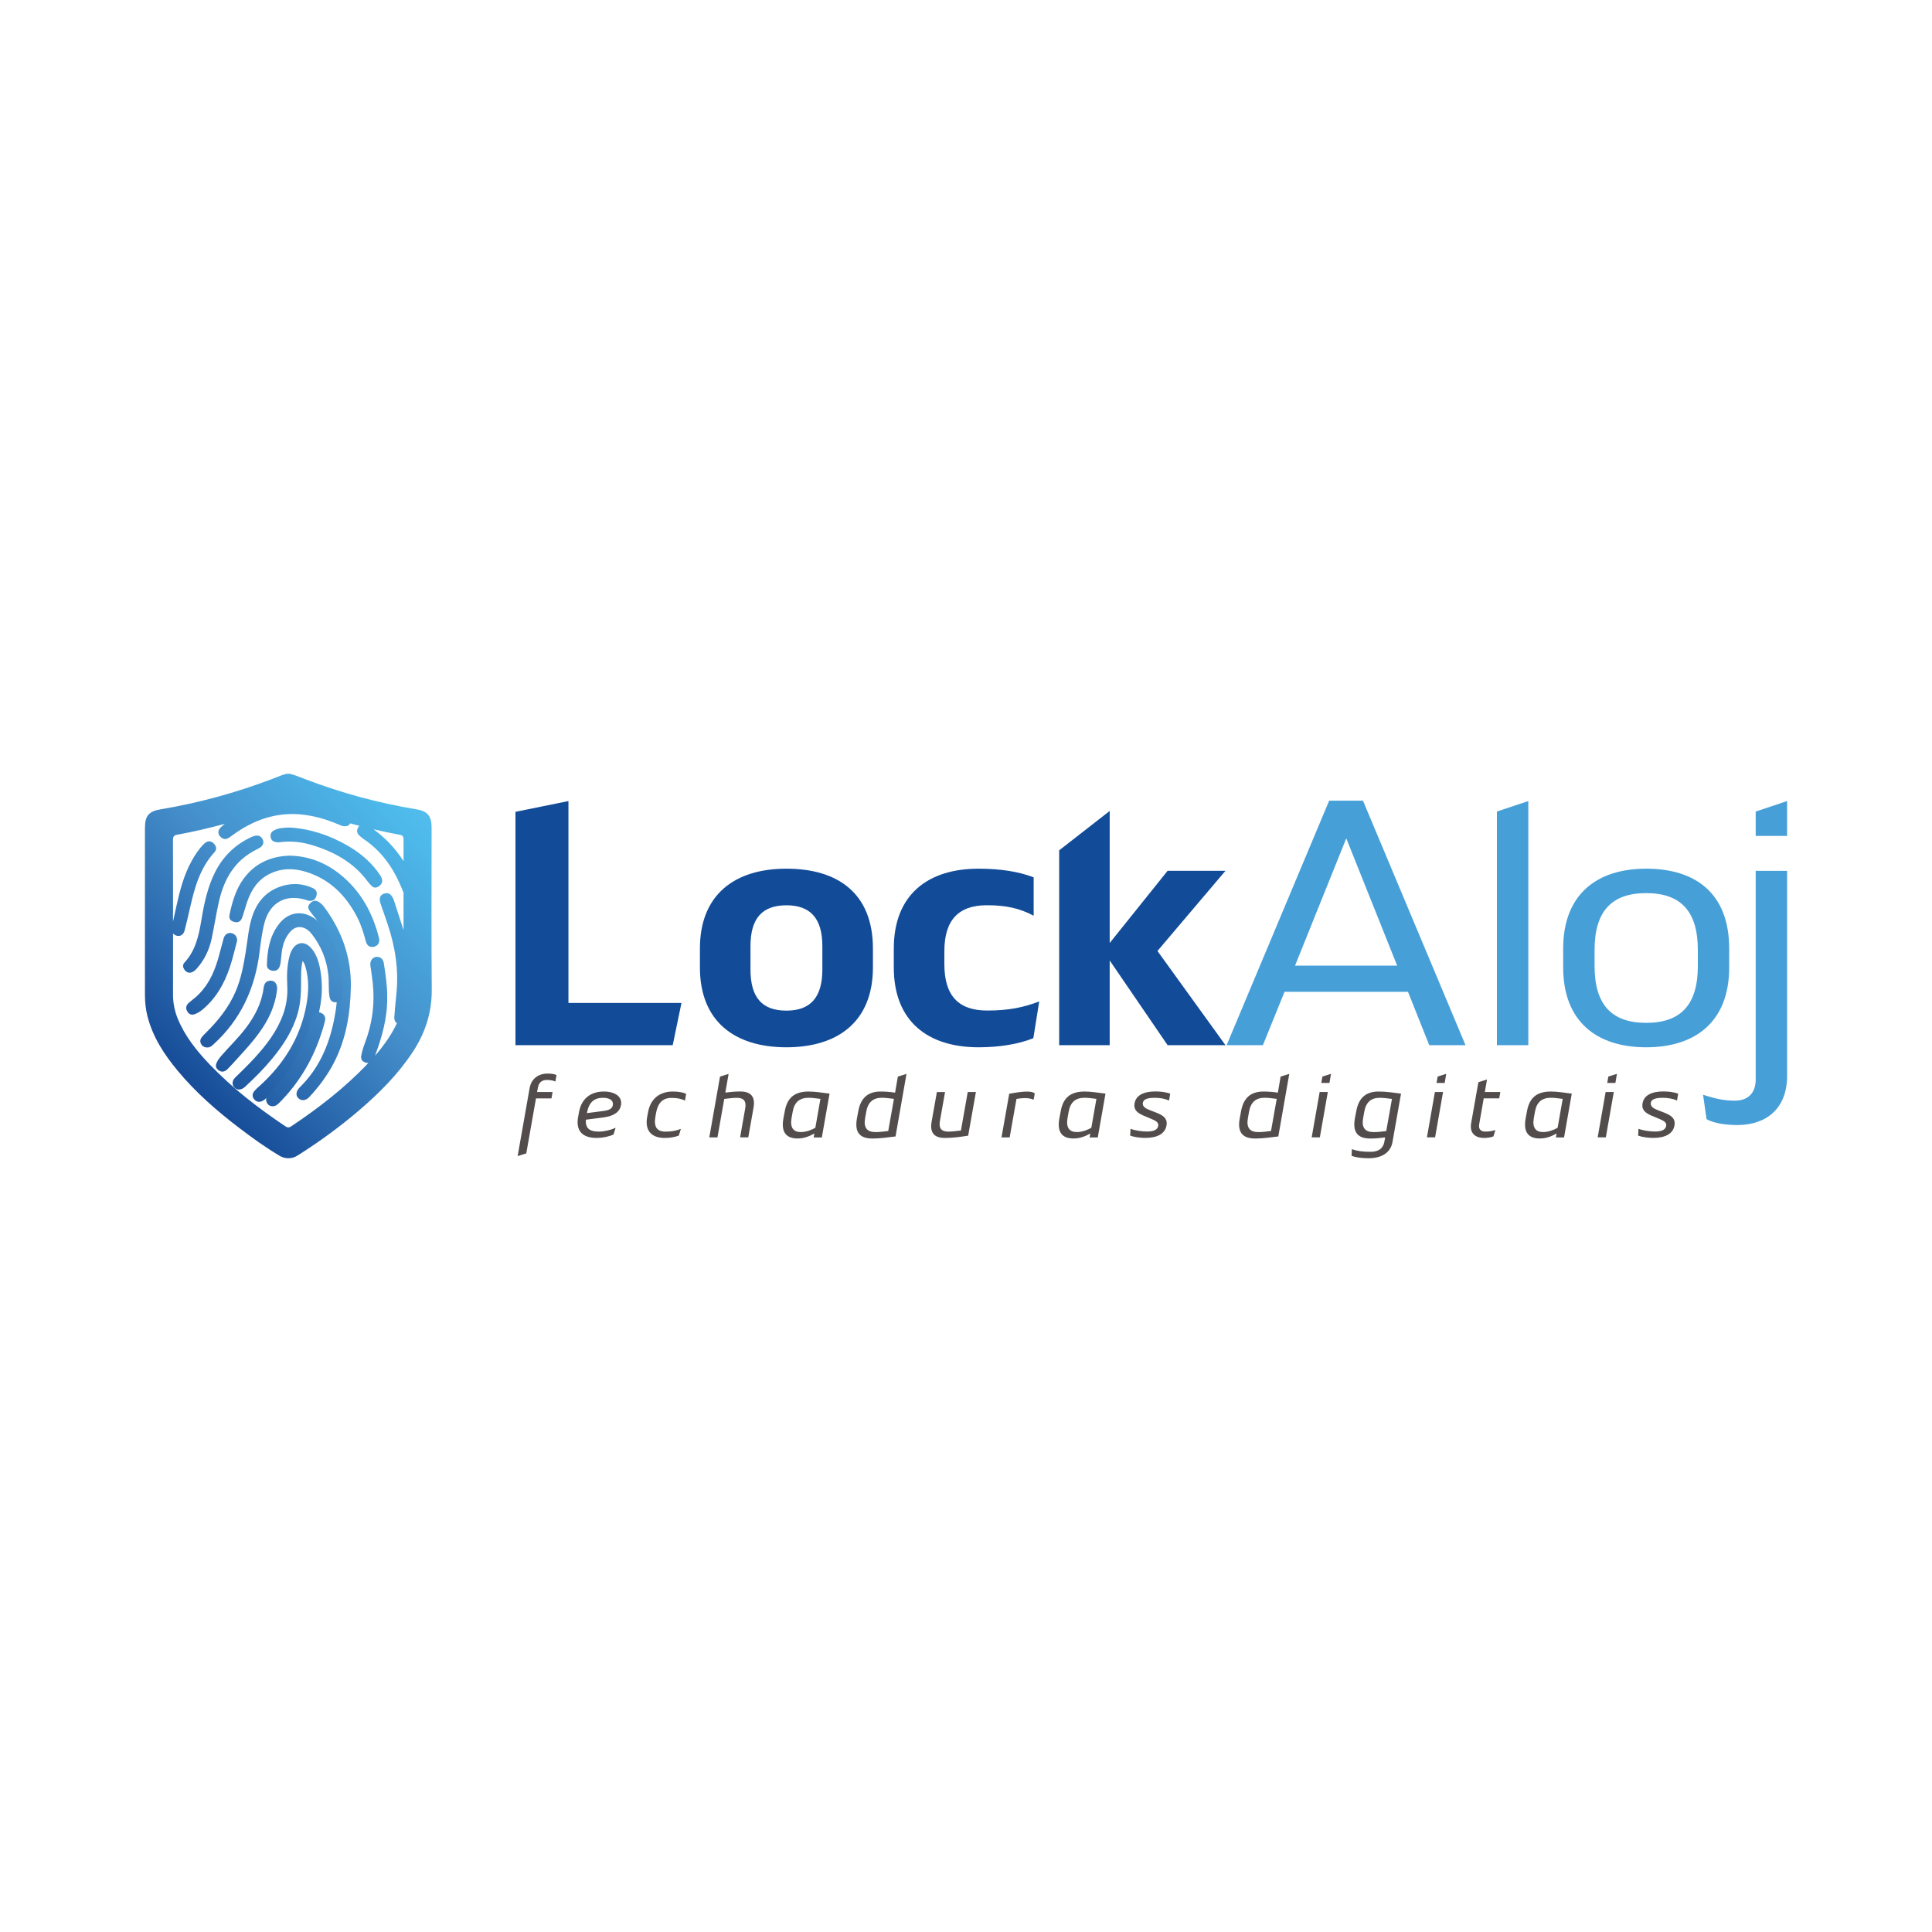 <svg xmlns="http://www.w3.org/2000/svg" xmlns:xlink="http://www.w3.org/1999/xlink" xml:space="preserve" id="Camada_1" x="0" y="0" style="enable-background:new 0 0 400 400" version="1.1" viewBox="0 0 400 400"><style>.st25{fill:#479fd8}</style><path d="M0 0h400v400H0z" style="fill:#fff"/><defs><path id="SVGID_00000036937560014338176750000017432196450006573978_" d="M60.59 196.44c-.28.44-.48.92-.62 1.42-.57 2.07-.6 4.19-.49 6.31.1 1.99-.18 3.91-.84 5.78-1.25 3.52-3.47 6.4-5.95 9.11-1.28 1.4-2.65 2.71-4 4.04-.66.65-.7 1.48-.17 2.05.54.58 1.33.57 2.06-.01.11-.08.21-.18.31-.27 1.93-1.8 3.8-3.67 5.48-5.71 2.31-2.81 4.26-5.81 5.27-9.36.65-2.26.7-4.58.7-6.91 0-1.27-.04-2.56.32-3.93.35.44.47.83.58 1.21.78 2.64.67 5.31.18 7.97-1.25 6.74-4.7 12.21-9.74 16.75-.35.32-.71.63-1.01.99-.49.59-.49 1.18-.04 1.72.45.55 1.1.68 1.76.31.22-.12.42-.27.6-.43 4.68-4.14 8.27-9.04 10.25-15.01 1.33-4.02 1.85-8.12.94-12.32-.34-1.56-.87-3.04-2.07-4.18-.5-.47-1.07-.71-1.62-.71-.72.02-1.42.42-1.9 1.18"/></defs><clipPath id="SVGID_00000124868873557715958710000000689756936841262466_"><use xlink:href="#SVGID_00000036937560014338176750000017432196450006573978_" style="overflow:visible"/></clipPath><linearGradient id="SVGID_00000014591724609037177690000003754689845056045958_" x1="3418.812" x2="3419.193" y1="1704.981" y2="1704.981" gradientTransform="scale(-245.695 245.695) rotate(44.229 3806.264 -3354.392)" gradientUnits="userSpaceOnUse"><stop offset="0" style="stop-color:#6bc8f0"/><stop offset=".237" style="stop-color:#4dbaeb"/><stop offset=".585" style="stop-color:#448eca"/><stop offset="1" style="stop-color:#164b97"/></linearGradient><path d="m83.57 212.23-26.3 25.61-25.79-26.5 26.3-25.6z" style="clip-path:url(#SVGID_00000124868873557715958710000000689756936841262466_);fill:url(#SVGID_00000014591724609037177690000003754689845056045958_)"/><defs><path id="SVGID_00000140004812175268065310000010809899779929479076_" d="M50.42 181.95c-1.61 2.21-2.34 4.8-2.9 7.43-.18.84.21 1.32 1.05 1.51.78.17 1.29-.11 1.6-.98.36-1.04.63-2.11.99-3.16.85-2.49 2.2-4.59 4.64-5.81 2.46-1.23 5.01-1.22 7.57-.43 4.92 1.53 8.26 4.89 10.58 9.38.81 1.57 1.33 3.24 1.77 4.95.26.99.9 1.38 1.73 1.17.83-.21 1.24-.91 1.01-1.84-1.24-4.93-3.53-9.25-7.41-12.62-3.13-2.71-6.74-4.29-11.03-4.4-3.89.11-7.21 1.53-9.6 4.8"/></defs><clipPath id="SVGID_00000139271237146480453950000011104225939205483939_"><use xlink:href="#SVGID_00000140004812175268065310000010809899779929479076_" style="overflow:visible"/></clipPath><linearGradient id="SVGID_00000116233118315337331270000004152514845748901035_" x1="3418.812" x2="3419.193" y1="1705.053" y2="1705.053" gradientTransform="scale(-245.695 245.695) rotate(44.229 3806.424 -3354.327)" gradientUnits="userSpaceOnUse"><stop offset="0" style="stop-color:#6bc8f0"/><stop offset=".237" style="stop-color:#4dbaeb"/><stop offset=".585" style="stop-color:#448eca"/><stop offset="1" style="stop-color:#164b97"/></linearGradient><path d="m88.21 186.95-25.62 24.93-24.78-25.45 25.62-24.94z" style="clip-path:url(#SVGID_00000139271237146480453950000011104225939205483939_);fill:url(#SVGID_00000116233118315337331270000004152514845748901035_)"/><defs><path id="SVGID_00000158017956367773048410000014018322232599696062_" d="M64.23 187c-.53.56-.55.97-.04 1.68.17.24.35.47.54.7 1.87 2.25 3.13 4.82 4 7.6 1.49 4.78 1.39 9.59.38 14.43-1.08 5.18-3.15 9.86-6.97 13.63-.27.27-.53.56-.66.93-.17.48-.13.94.23 1.33.34.37.77.54 1.28.44.42-.08.75-.3 1.03-.6 2.01-2.15 3.76-4.49 5.12-7.12 2.55-4.94 3.4-10.26 3.5-15.75.09-5.94-1.78-11.25-5.2-16.05-.39-.55-.8-1.09-1.39-1.46-.29-.18-.56-.27-.82-.27-.35.01-.68.18-1 .51"/></defs><clipPath id="SVGID_00000116230554173029855480000016262521767576235193_"><use xlink:href="#SVGID_00000158017956367773048410000014018322232599696062_" style="overflow:visible"/></clipPath><linearGradient id="SVGID_00000179633441448302333060000014699907004550214567_" x1="3418.82" x2="3419.201" y1="1704.964" y2="1704.964" gradientTransform="scale(-245.695 245.695) rotate(44.229 3806.226 -3354.408)" gradientUnits="userSpaceOnUse"><stop offset="0" style="stop-color:#6bc8f0"/><stop offset=".237" style="stop-color:#4dbaeb"/><stop offset=".585" style="stop-color:#448eca"/><stop offset="1" style="stop-color:#164b97"/></linearGradient><path d="m93.39 207.73-26.52 25.82-26.22-26.94 26.52-25.82z" style="clip-path:url(#SVGID_00000116230554173029855480000016262521767576235193_);fill:url(#SVGID_00000179633441448302333060000014699907004550214567_)"/><defs><path id="SVGID_00000017499704001825754650000007005774358421511083_" d="M59.29 183.21c-3.61.78-5.9 3.02-7.05 6.48-.79 2.37-.95 4.86-1.35 7.3-.46 2.83-.97 5.64-2.11 8.29-1.39 3.25-3.55 5.95-6.03 8.42-.34.33-.68.67-.97 1.04-.35.44-.42.95-.12 1.45.29.49.74.69 1.31.68.52-.01.87-.32 1.22-.64 5.62-5.1 8.58-11.52 9.53-18.97.27-2.12.51-4.25 1.07-6.32 1.11-4.07 4.38-5.88 8.44-4.66.32.1.63.25.98.23.69.01 1.14-.37 1.32-1.11.17-.71-.07-1.23-.83-1.56-1.19-.53-2.41-.81-3.67-.81-.57 0-1.15.06-1.74.18"/></defs><clipPath id="SVGID_00000150815228945635905390000001903757258774442411_"><use xlink:href="#SVGID_00000017499704001825754650000007005774358421511083_" style="overflow:visible"/></clipPath><linearGradient id="SVGID_00000111881247717084504750000017426903120556419461_" x1="3418.812" x2="3419.193" y1="1705.082" y2="1705.082" gradientTransform="scale(-245.695 245.695) rotate(44.229 3806.444 -3354.319)" gradientUnits="userSpaceOnUse"><stop offset="0" style="stop-color:#6bc8f0"/><stop offset=".237" style="stop-color:#4dbaeb"/><stop offset=".585" style="stop-color:#448eca"/><stop offset="1" style="stop-color:#164b97"/></linearGradient><path d="m82.63 200.41-29.42 28.64-28.77-29.55 29.43-28.64z" style="clip-path:url(#SVGID_00000150815228945635905390000001903757258774442411_);fill:url(#SVGID_00000111881247717084504750000017426903120556419461_)"/><defs><path id="SVGID_00000070829512489410605260000009949887982442226071_" d="M52.09 173.28c-3.36 1.55-5.88 3.96-7.55 7.27-1.59 3.16-2.29 6.57-2.86 10.02-.53 3.16-1.2 6.25-3.48 8.71-.44.47-.34 1.01-.01 1.49.35.5.84.74 1.47.55.45-.14.77-.45 1.08-.79 1.6-1.8 2.59-3.9 3.09-6.23.55-2.58.94-5.19 1.52-7.75.75-3.26 2.09-6.23 4.62-8.55 1.04-.95 2.23-1.68 3.49-2.3.57-.28 1.03-.66 1.08-1.37-.02-.1-.04-.21-.07-.31-.2-.67-.66-1.02-1.29-1.02-.33.01-.69.1-1.09.28"/></defs><clipPath id="SVGID_00000124845447979647488310000013211916911571085240_"><use xlink:href="#SVGID_00000070829512489410605260000009949887982442226071_" style="overflow:visible"/></clipPath><linearGradient id="SVGID_00000080180565113677038770000012371176074351437187_" x1="3418.812" x2="3419.193" y1="1705.159" y2="1705.159" gradientTransform="scale(-245.695 245.695) rotate(44.229 3806.61 -3354.252)" gradientUnits="userSpaceOnUse"><stop offset="0" style="stop-color:#6bc8f0"/><stop offset=".237" style="stop-color:#4dbaeb"/><stop offset=".585" style="stop-color:#448eca"/><stop offset="1" style="stop-color:#164b97"/></linearGradient><path d="m68.79 187.65-22.87 22.26-22.41-23.03 22.86-22.26z" style="clip-path:url(#SVGID_00000124845447979647488310000013211916911571085240_);fill:url(#SVGID_00000080180565113677038770000012371176074351437187_)"/><defs><path id="SVGID_00000021840910250522306730000009098164169414040502_" d="M57.58 191.54c-1.78 2.45-2.25 5.31-2.32 8.26-.02.66.48 1.09 1.18 1.18.65.09 1.18-.18 1.42-.78.25-.61.29-1.27.35-1.92.15-1.67.39-3.32 1.39-4.74.43-.61.91-1.18 1.64-1.46 1.04-.4 2.31.03 3.25 1.23 2 2.53 3.17 5.41 3.5 8.64.15 1.46-.02 2.93.23 4.39.14.8.53 1.15 1.24 1.17.7.02 1.13-.34 1.35-1.08.2-.69.08-1.39.13-2.09-.01-2.11-.22-4.19-.84-6.2-.83-2.67-1.97-5.19-4.02-7.17-1.31-1.27-2.75-1.89-4.15-1.89-1.62-.01-3.16.81-4.35 2.46"/></defs><clipPath id="SVGID_00000023992760677801194850000003256990022328841889_"><use xlink:href="#SVGID_00000021840910250522306730000009098164169414040502_" style="overflow:visible"/></clipPath><linearGradient id="SVGID_00000016783181460668130710000000222325316462032794_" x1="3418.812" x2="3419.193" y1="1705.008" y2="1705.008" gradientTransform="scale(-245.695 245.695) rotate(44.229 3806.326 -3354.367)" gradientUnits="userSpaceOnUse"><stop offset="0" style="stop-color:#6bc8f0"/><stop offset=".237" style="stop-color:#4dbaeb"/><stop offset=".585" style="stop-color:#448eca"/><stop offset="1" style="stop-color:#164b97"/></linearGradient><path d="M80.23 198.54 62.91 215.4l-16.9-17.36 17.32-16.86z" style="clip-path:url(#SVGID_00000023992760677801194850000003256990022328841889_);fill:url(#SVGID_00000016783181460668130710000000222325316462032794_)"/><defs><path id="SVGID_00000127751666474306479310000005353226506967589261_" d="M56.64 171.97c-.5.29-.7.74-.61 1.32.08.56.41.89.94 1.02.28.07.59.11.87.07 2.34-.33 4.63-.07 6.88.62 4.56 1.4 8.58 3.63 11.46 7.57.22.31.5.58.77.85.46.45.95.44 1.47.09.81-.54.94-1.29.34-2.22-1.72-2.65-4.06-4.63-6.77-6.2-3.8-2.2-7.87-3.53-12.04-3.76-1.3.04-2.35.08-3.31.64"/></defs><clipPath id="SVGID_00000026157301574786001960000004762262152022078592_"><use xlink:href="#SVGID_00000127751666474306479310000005353226506967589261_" style="overflow:visible"/></clipPath><linearGradient id="SVGID_00000148638496543309553630000013420709097833424791_" x1="3418.812" x2="3419.193" y1="1705.1" y2="1705.1" gradientTransform="scale(-245.695 245.695) rotate(44.229 3806.497 -3354.298)" gradientUnits="userSpaceOnUse"><stop offset="0" style="stop-color:#6bc8f0"/><stop offset=".237" style="stop-color:#4dbaeb"/><stop offset=".585" style="stop-color:#448eca"/><stop offset="1" style="stop-color:#164b97"/></linearGradient><path d="m85.62 177.78-18.28 17.8-17.66-18.14 18.29-17.8z" style="clip-path:url(#SVGID_00000026157301574786001960000004762262152022078592_);fill:url(#SVGID_00000148638496543309553630000013420709097833424791_)"/><defs><path id="SVGID_00000003106808961041626530000018311105371069747627_" d="M64.68 210.53c-.13.31-.21.64-.31.96-1.42 4.84-3.62 9.27-6.92 13.11-.63.73-1.33 1.42-1.97 2.14-.41.46-.5 1.01-.22 1.57.24.48.65.73 1.2.73.5 0 .87-.21 1.44-.79 3.81-3.84 6.56-8.35 8.35-13.45.4-1.13.76-2.26 1.03-3.43.2-.85-.18-1.46-1-1.73-.14-.04-.27-.07-.4-.07-.5.03-.94.35-1.2.96"/></defs><clipPath id="SVGID_00000139270697601476100540000010679645535759472808_"><use xlink:href="#SVGID_00000003106808961041626530000018311105371069747627_" style="overflow:visible"/></clipPath><linearGradient id="SVGID_00000091737083930838319570000015132066128296912789_" x1="3418.82" x2="3419.201" y1="1704.91" y2="1704.91" gradientTransform="scale(-245.695 245.695) rotate(44.229 3806.137 -3354.444)" gradientUnits="userSpaceOnUse"><stop offset="0" style="stop-color:#6bc8f0"/><stop offset=".237" style="stop-color:#4dbaeb"/><stop offset=".585" style="stop-color:#448eca"/><stop offset="1" style="stop-color:#164b97"/></linearGradient><path d="m77.2 219.58-16.14 15.71-15.8-16.23 16.14-15.71z" style="clip-path:url(#SVGID_00000139270697601476100540000010679645535759472808_);fill:url(#SVGID_00000091737083930838319570000015132066128296912789_)"/><defs><path id="SVGID_00000018226007312357227070000011664746824508712839_" d="M55.69 203.07c-.78.16-1.02.79-1.11 1.45-.4 3.16-1.81 5.86-3.71 8.36-1.52 2-3.33 3.74-4.97 5.62-.46.53-.89 1.07-1.13 1.75-.17.49-.04.88.33 1.21.62.56 1.34.55 1.98-.08.62-.62 1.21-1.28 1.8-1.93 2.2-2.42 4.44-4.81 6.11-7.65 1.31-2.22 2.14-4.6 2.39-7.07.02-1.06-.52-1.7-1.33-1.7-.12.01-.24.02-.36.04"/></defs><clipPath id="SVGID_00000062183764345533369790000008794805325114530995_"><use xlink:href="#SVGID_00000018226007312357227070000011664746824508712839_" style="overflow:visible"/></clipPath><linearGradient id="SVGID_00000093143414114141186260000005344076347593847179_" x1="3418.812" x2="3419.193" y1="1705.011" y2="1705.011" gradientTransform="scale(-245.695 245.695) rotate(44.229 3806.322 -3354.37)" gradientUnits="userSpaceOnUse"><stop offset="0" style="stop-color:#6bc8f0"/><stop offset=".237" style="stop-color:#4dbaeb"/><stop offset=".585" style="stop-color:#448eca"/><stop offset="1" style="stop-color:#164b97"/></linearGradient><path d="m66.89 212.79-16.07 15.64-15.72-16.15 16.07-15.64z" style="clip-path:url(#SVGID_00000062183764345533369790000008794805325114530995_);fill:url(#SVGID_00000093143414114141186260000005344076347593847179_)"/><defs><path id="SVGID_00000133527125786336685730000018016118331040715710_" d="M46.3 194.28c-.44 1.51-.79 3.05-1.24 4.56-.89 2.93-2.22 5.61-4.6 7.66-.46.4-.96.75-1.41 1.16-.58.53-.65 1.17-.23 1.82.37.59.91.74 1.65.44.81-.32 1.47-.87 2.1-1.46 2.83-2.64 4.42-5.99 5.46-9.64.4-1.41.74-2.83 1.08-4.12-.04-.61-.23-1-.63-1.27-.27-.18-.56-.27-.84-.27-.6-.01-1.13.39-1.34 1.12"/></defs><clipPath id="SVGID_00000118363411735504215410000007239085495506257282_"><use xlink:href="#SVGID_00000133527125786336685730000018016118331040715710_" style="overflow:visible"/></clipPath><linearGradient id="SVGID_00000163760726766727863420000012231040660605457841_" x1="3418.812" x2="3419.193" y1="1705.094" y2="1705.094" gradientTransform="scale(-245.695 245.695) rotate(44.229 3806.488 -3354.301)" gradientUnits="userSpaceOnUse"><stop offset="0" style="stop-color:#6bc8f0"/><stop offset=".237" style="stop-color:#4dbaeb"/><stop offset=".585" style="stop-color:#448eca"/><stop offset="1" style="stop-color:#164b97"/></linearGradient><path d="m57.64 201.92-14.03 13.65-13.75-14.11 14.03-13.66z" style="clip-path:url(#SVGID_00000118363411735504215410000007239085495506257282_);fill:url(#SVGID_00000163760726766727863420000012231040660605457841_)"/><defs><path id="SVGID_00000078004242892281668770000014899906242311071367_" d="M77.59 218.62c-.43.49-.87.97-1.31 1.44l1.31-1.44zm-.45-46.97c1.87.44 3.75.83 5.64 1.19.65.12.77.4.77.98v4.48a24.107 24.107 0 0 0-6.22-6.61c-.06-.01-.13-.02-.19-.04m-30.61-1.09h-.01.01m1.01 2.79c.84-.61 1.68-1.21 2.57-1.75 3.71-2.24 7.68-3.37 12.05-2.99 2.79.24 5.43 1.02 7.99 2.11.41.18.82.38 1.29.35.5-.01.84-.19 1.09-.59l.94.25.94.25c-.1.09-.18.19-.25.31-.36.61-.29 1.2.25 1.71.28.26.58.51.89.72 3.41 2.3 5.77 5.45 7.44 9.17.29.65.56 1.3.81 1.95v7.73s-1.3-4.06-1.97-6.09c-.14-.43-.34-.84-.66-1.17-.44-.45-.94-.48-1.49-.26-.54.22-.82.61-.8 1.2.01.39.12.75.25 1.11.46 1.32.93 2.63 1.37 3.96 1.57 4.67 2.32 9.44 1.83 14.37-.16 1.61-.33 3.23-.44 4.85-.04.62.16 1.06.54 1.31-1.18 2.48-2.75 4.67-4.53 6.71 1.43-3.85 2.57-7.78 2.52-12.13.03-2.24-.34-4.63-.7-7.01-.14-.93-.83-1.43-1.66-1.29-.75.13-1.24.87-1.13 1.74.08.62.18 1.25.27 1.87.71 4.51.44 8.93-1.07 13.27-.41 1.17-.88 2.32-1.09 3.55-.11.62.09 1.11.71 1.37.27.11.53.16.77.15l-.12.12c-4.75 5-10.16 9.19-15.88 13.01-.44.29-.76.26-1.18-.02-5.65-3.78-11.01-7.92-15.72-12.85-2.67-2.8-5.08-5.8-6.57-9.44-.65-1.6-.98-3.25-.98-4.99.01-4.22.01-8.44.01-12.65.07.09.16.17.27.25.86.57 1.83.22 2.11-.82.43-1.61.79-3.23 1.16-4.85.94-4.13 2.07-8.17 5.04-11.41.54-.59.4-1.29-.22-1.85-.64-.58-1.28-.54-2.02.2-1.03 1.03-1.81 2.24-2.51 3.51-1.6 2.89-2.41 6.05-3.12 9.24-.25 1.1-.49 2.21-.72 3.26v-.47c0-5.46.01-10.92-.01-16.38 0-.68.14-.99.88-1.12 3.32-.61 6.6-1.37 9.84-2.25a13 13 0 0 0-.79.69c-.75.71-.69 1.58.13 2.19.25.18.5.26.74.26.31 0 .63-.14.93-.36m8.69-12.03c-7.44 2.82-15.08 4.92-22.93 6.23-2.52.42-3.29 1.35-3.29 3.93v34.55c0 1.5.16 2.99.54 4.45 1.11 4.28 3.47 7.88 6.26 11.23 3.72 4.48 8.09 8.29 12.71 11.81 2.71 2.07 5.48 4.06 8.41 5.8.54.32 1.15.48 1.77.48.6 0 1.19-.15 1.71-.45.16-.09.32-.19.48-.29 4.35-2.76 8.51-5.8 12.43-9.15 4.2-3.6 8.09-7.48 11.15-12.13 2.58-3.93 3.96-8.16 3.92-12.92-.1-11.18-.03-22.36-.03-33.54 0-2.36-.83-3.38-3.14-3.76-7.91-1.3-15.6-3.4-23.08-6.26-1.94-.74-2.73-1.1-3.48-1.1-.78.01-1.52.39-3.43 1.12"/></defs><clipPath id="SVGID_00000042732106724794681490000016328909295029055616_"><use xlink:href="#SVGID_00000078004242892281668770000014899906242311071367_" style="overflow:visible"/></clipPath><linearGradient id="SVGID_00000130604996445858987090000014896661601331119019_" x1="3418.812" x2="3419.193" y1="1705.088" y2="1705.088" gradientTransform="scale(-245.695 245.695) rotate(44.229 3806.43 -3354.325)" gradientUnits="userSpaceOnUse"><stop offset="0" style="stop-color:#6bc8f0"/><stop offset=".237" style="stop-color:#4dbaeb"/><stop offset=".585" style="stop-color:#448eca"/><stop offset="1" style="stop-color:#164b97"/></linearGradient><path d="m129.2 201.07-70.29 68.42-68.69-70.56 70.29-68.42z" style="clip-path:url(#SVGID_00000042732106724794681490000016328909295029055616_);fill:url(#SVGID_00000130604996445858987090000014896661601331119019_)"/><path d="M117.69 165.85v41.8h23.4l-1.81 8.74h-32.56v-48.31zm27.22 30.54c0-11.19 7.22-16.54 17.91-16.54 10.69 0 17.91 5.13 17.91 16.54v3.9c0 11.19-7.22 16.54-17.91 16.54-10.69 0-17.91-5.34-17.91-16.54v-3.9zm10.47-.51v4.84c0 5.78 2.38 8.52 7.44 8.52 4.98 0 7.44-2.74 7.44-8.52v-4.84c0-5.7-2.45-8.45-7.44-8.45-5.06.01-7.44 2.75-7.44 8.45m58.56 19.07c-3.1 1.23-7 1.88-11.34 1.88-10.47 0-17.55-5.34-17.55-16.54v-3.9c0-11.19 7.08-16.54 17.55-16.54 4.4 0 8.3.58 11.41 1.8v7.94c-2.89-1.52-5.63-2.17-9.68-2.17-5.92 0-8.81 3.11-8.81 9.53v2.67c0 6.5 2.89 9.6 8.88 9.6 4.48 0 7.51-.65 10.76-1.88l-1.22 7.61zm39.78-34.66h-11.98l-11.99 14.95V167.9l-10.46 8.15v40.34h10.46v-17.54l11.99 17.54h11.98l-14.08-19.5z" style="fill:#124c98"/><path d="M275.19 165.77h7l21.23 50.62h-7.51l-4.4-11.05h-25.56l-4.48 11.05h-7.51l21.23-50.62zm14.08 34.16-10.54-26.36-10.61 26.36h21.15zm27.15-34.08v50.54h-6.5v-48.38zm7.22 30.54c0-11.19 6.93-16.54 17.18-16.54s17.19 5.13 17.19 16.54v3.9c0 11.19-6.93 16.54-17.19 16.54-10.25 0-17.18-5.34-17.18-16.54v-3.9zm6.5.29V200c0 7.94 3.47 11.77 10.69 11.77 7.22 0 10.69-3.83 10.69-11.77v-3.32c0-7.94-3.47-11.77-10.69-11.77-7.22 0-10.69 3.83-10.69 11.77" class="st25"/><path d="M370 180.29v42.46c0 6.86-4.4 10.18-10.33 10.18-1.95 0-4.77-.29-6.35-1.23l-.72-5.05c2.6.87 4.48 1.23 6.57 1.23 2.82 0 4.33-1.66 4.33-4.4V180.3h6.5zm0-14.44v7.22h-6.5v-5.05l6.5-2.17z" class="st25"/><path d="M111.19 226.09h3.21l-.22 1.32h-3.21l-2.01 11.39-1.79.56 2.48-14.07c.36-2.03 1.9-3.02 3.72-3.02.6 0 1.47.07 1.84.32l-.22 1.32c-.56-.23-1.15-.32-1.8-.32-1 0-1.65.58-1.8 1.52l-.2.98zm10.11 5.73c-.11 1.65.6 2.46 2.63 2.46 1.15 0 2.29-.26 3.53-.77l-.45 1.39c-1.05.45-2.31.7-3.5.7-2.82 0-4.34-1.39-3.83-4.3l.19-1.01c.51-2.91 2.5-4.3 5.15-4.3 2.27 0 3.87 1.02 3.55 2.82-.24 1.33-1.35 2.24-3.61 2.54l-3.66.47zm3.55-4.53c-1.9 0-2.93 1-3.31 3.06l-.02.11 3.44-.45c1.33-.17 1.8-.56 1.92-1.2.17-.97-.64-1.52-2.03-1.52m15.69 7.82c-.83.32-1.84.49-2.93.49-2.61 0-4.13-1.39-3.63-4.3l.19-1.01c.51-2.91 2.52-4.3 5.13-4.3 1.09 0 2.05.15 2.76.47l-.24 1.41c-.81-.39-1.6-.56-2.8-.56-1.77 0-2.8 1-3.18 3.06l-.15.86c-.36 2.07.32 3.06 2.09 3.06 1.28 0 2.2-.19 3.19-.56l-.43 1.38zm9.41-7.59-1.41 7.97h-1.69l2.22-12.59 1.78-.56-.68 3.87c1-.13 2.01-.23 3.06-.23 2.27 0 3.18 1.09 2.78 3.36l-1.09 6.14h-1.69l1.07-6.07c.24-1.43-.32-2.12-1.75-2.12-.85 0-1.72.14-2.6.23m18.66 7.16c-1.09.6-2.16 1.03-3.49 1.03-2.37 0-3.42-1.33-2.93-4.11l.28-1.5c.49-2.78 1.99-4.11 4.96-4.11 1.26 0 2.8.24 4.32.43l-1.6 9.08h-1.69l.15-.82zm.2-1.19 1.05-5.98c-.85-.09-1.67-.23-2.41-.23-1.94 0-2.99.94-3.33 2.88l-.24 1.35c-.34 1.93.38 2.87 1.9 2.87 1.15.02 2.39-.51 3.03-.89m17.08-10.59 1.79-.56-2.27 12.95c-1.6.19-3.21.43-4.79.43-2.65 0-3.7-1.33-3.21-4.11l.28-1.5c.49-2.78 1.99-4.12 4.64-4.12 1.05 0 2.03.09 2.99.23l.57-3.32zm-6.54 7.27-.24 1.35c-.34 1.94.38 2.87 2.18 2.87.86 0 1.73-.13 2.61-.23l1.18-6.65c-.85-.09-1.67-.23-2.54-.23-1.8.01-2.85.95-3.19 2.89m19.6 3.89 1.41-7.97h1.69l-1.6 9.04c-1.58.24-3.14.47-4.79.47-2.27 0-3.18-1.09-2.78-3.36l1.09-6.14h1.69l-1.07 6.07c-.24 1.43.32 2.12 1.75 2.12.86-.01 1.75-.14 2.61-.23m13.21-6.71c-.53 0-1.09.06-1.71.17l-1.41 7.97h-1.69l1.6-9.04c1.32-.24 2.63-.45 3.66-.45.7 0 1.26.09 1.63.36l-.24 1.32c-.49-.22-1.11-.33-1.84-.33m13.58 7.33c-1.09.6-2.16 1.03-3.49 1.03-2.37 0-3.42-1.33-2.93-4.11l.28-1.5c.49-2.78 1.99-4.11 4.96-4.11 1.26 0 2.8.24 4.32.43l-1.6 9.08h-1.69l.15-.82zm.21-1.19 1.05-5.98c-.85-.09-1.67-.23-2.41-.23-1.94 0-2.99.94-3.33 2.88l-.24 1.35c-.34 1.93.38 2.87 1.9 2.87 1.15.02 2.39-.51 3.03-.89m12.31-3.57c1.84.71 3.59 1.2 3.25 3.1-.3 1.71-1.9 2.57-4.38 2.57-1.03 0-2.24-.15-3.14-.47l.07-1.41c1.07.39 2.48.56 3.4.56 1.52 0 2.2-.43 2.33-1.15.17-.92-.85-1.2-1.9-1.67-1.5-.64-3.33-1.13-2.99-3.02.28-1.64 1.86-2.46 4.32-2.46 1.07 0 2.26.15 3.06.47l-.24 1.41c-.88-.39-1.88-.56-2.97-.56-1.71 0-2.35.39-2.46 1.05-.14.91.89 1.28 1.65 1.58m26.88-7.02 1.79-.56-2.27 12.95c-1.6.19-3.21.43-4.79.43-2.65 0-3.7-1.33-3.21-4.11l.28-1.5c.49-2.78 1.99-4.12 4.64-4.12 1.05 0 2.03.09 2.99.23l.57-3.32zm-6.54 7.27-.24 1.35c-.34 1.94.38 2.87 2.18 2.87.86 0 1.73-.13 2.61-.23l1.18-6.65c-.85-.09-1.67-.23-2.54-.23-1.8.01-2.85.95-3.19 2.89m16.31-4.08-1.65 9.39h-1.69l1.65-9.39h1.69zm.66-3.76-.32 1.88h-1.69l.23-1.32 1.78-.56zm8.17 16.14c1.69 0 2.63-.7 2.89-2.12l.15-.86c-1 .13-2.01.23-3.06.23-2.65 0-3.7-1.33-3.21-4.12l.28-1.5c.49-2.78 1.99-4.11 4.64-4.11 1.58 0 3.12.24 4.64.43l-1.77 10.02c-.39 2.27-2.33 3.36-4.94 3.36-1.41 0-2.65-.17-3.53-.49l.06-1.39c1.03.37 2.14.55 3.85.55m3.27-4.3 1.18-6.65c-.85-.09-1.67-.23-2.54-.23-1.8 0-2.86.94-3.19 2.88l-.24 1.35c-.34 1.93.38 2.87 2.18 2.87.87.01 1.73-.12 2.61-.22m11.76-8.08-1.65 9.39h-1.69l1.65-9.39h1.69zm.66-3.76-.32 1.88h-1.69l.23-1.32 1.78-.56zm8.08 11.95c.73 0 1.41-.09 2.1-.32l-.41 1.32c-.64.24-1.35.32-1.95.32-1.82 0-3.02-1-2.67-3.03l1.5-8.51 1.79-.56-.45 2.59h3.21l-.23 1.31h-3.21l-.94 5.36c-.17.94.26 1.52 1.26 1.52m14.77.4c-1.09.6-2.16 1.03-3.49 1.03-2.37 0-3.42-1.33-2.93-4.11l.28-1.5c.49-2.78 1.99-4.11 4.96-4.11 1.26 0 2.8.24 4.32.43l-1.6 9.08h-1.69l.15-.82zm.21-1.19 1.05-5.98c-.84-.09-1.67-.23-2.41-.23-1.94 0-2.99.94-3.33 2.88l-.24 1.35c-.34 1.93.38 2.87 1.9 2.87 1.15.02 2.39-.51 3.03-.89m11.63-7.4-1.65 9.39h-1.69l1.65-9.39h1.69zm.65-3.76-.32 1.88h-1.69l.23-1.32 1.78-.56zm8.66 7.59c1.84.71 3.59 1.2 3.25 3.1-.3 1.71-1.9 2.57-4.38 2.57-1.03 0-2.24-.15-3.14-.47l.07-1.41c1.07.39 2.48.56 3.4.56 1.52 0 2.2-.43 2.33-1.15.17-.92-.85-1.2-1.9-1.67-1.5-.64-3.33-1.13-2.99-3.02.28-1.64 1.86-2.46 4.32-2.46 1.07 0 2.26.15 3.06.47l-.24 1.41c-.88-.39-1.88-.56-2.97-.56-1.71 0-2.35.39-2.46 1.05-.13.91.9 1.28 1.65 1.58" style="fill:#524d4c"/></svg>